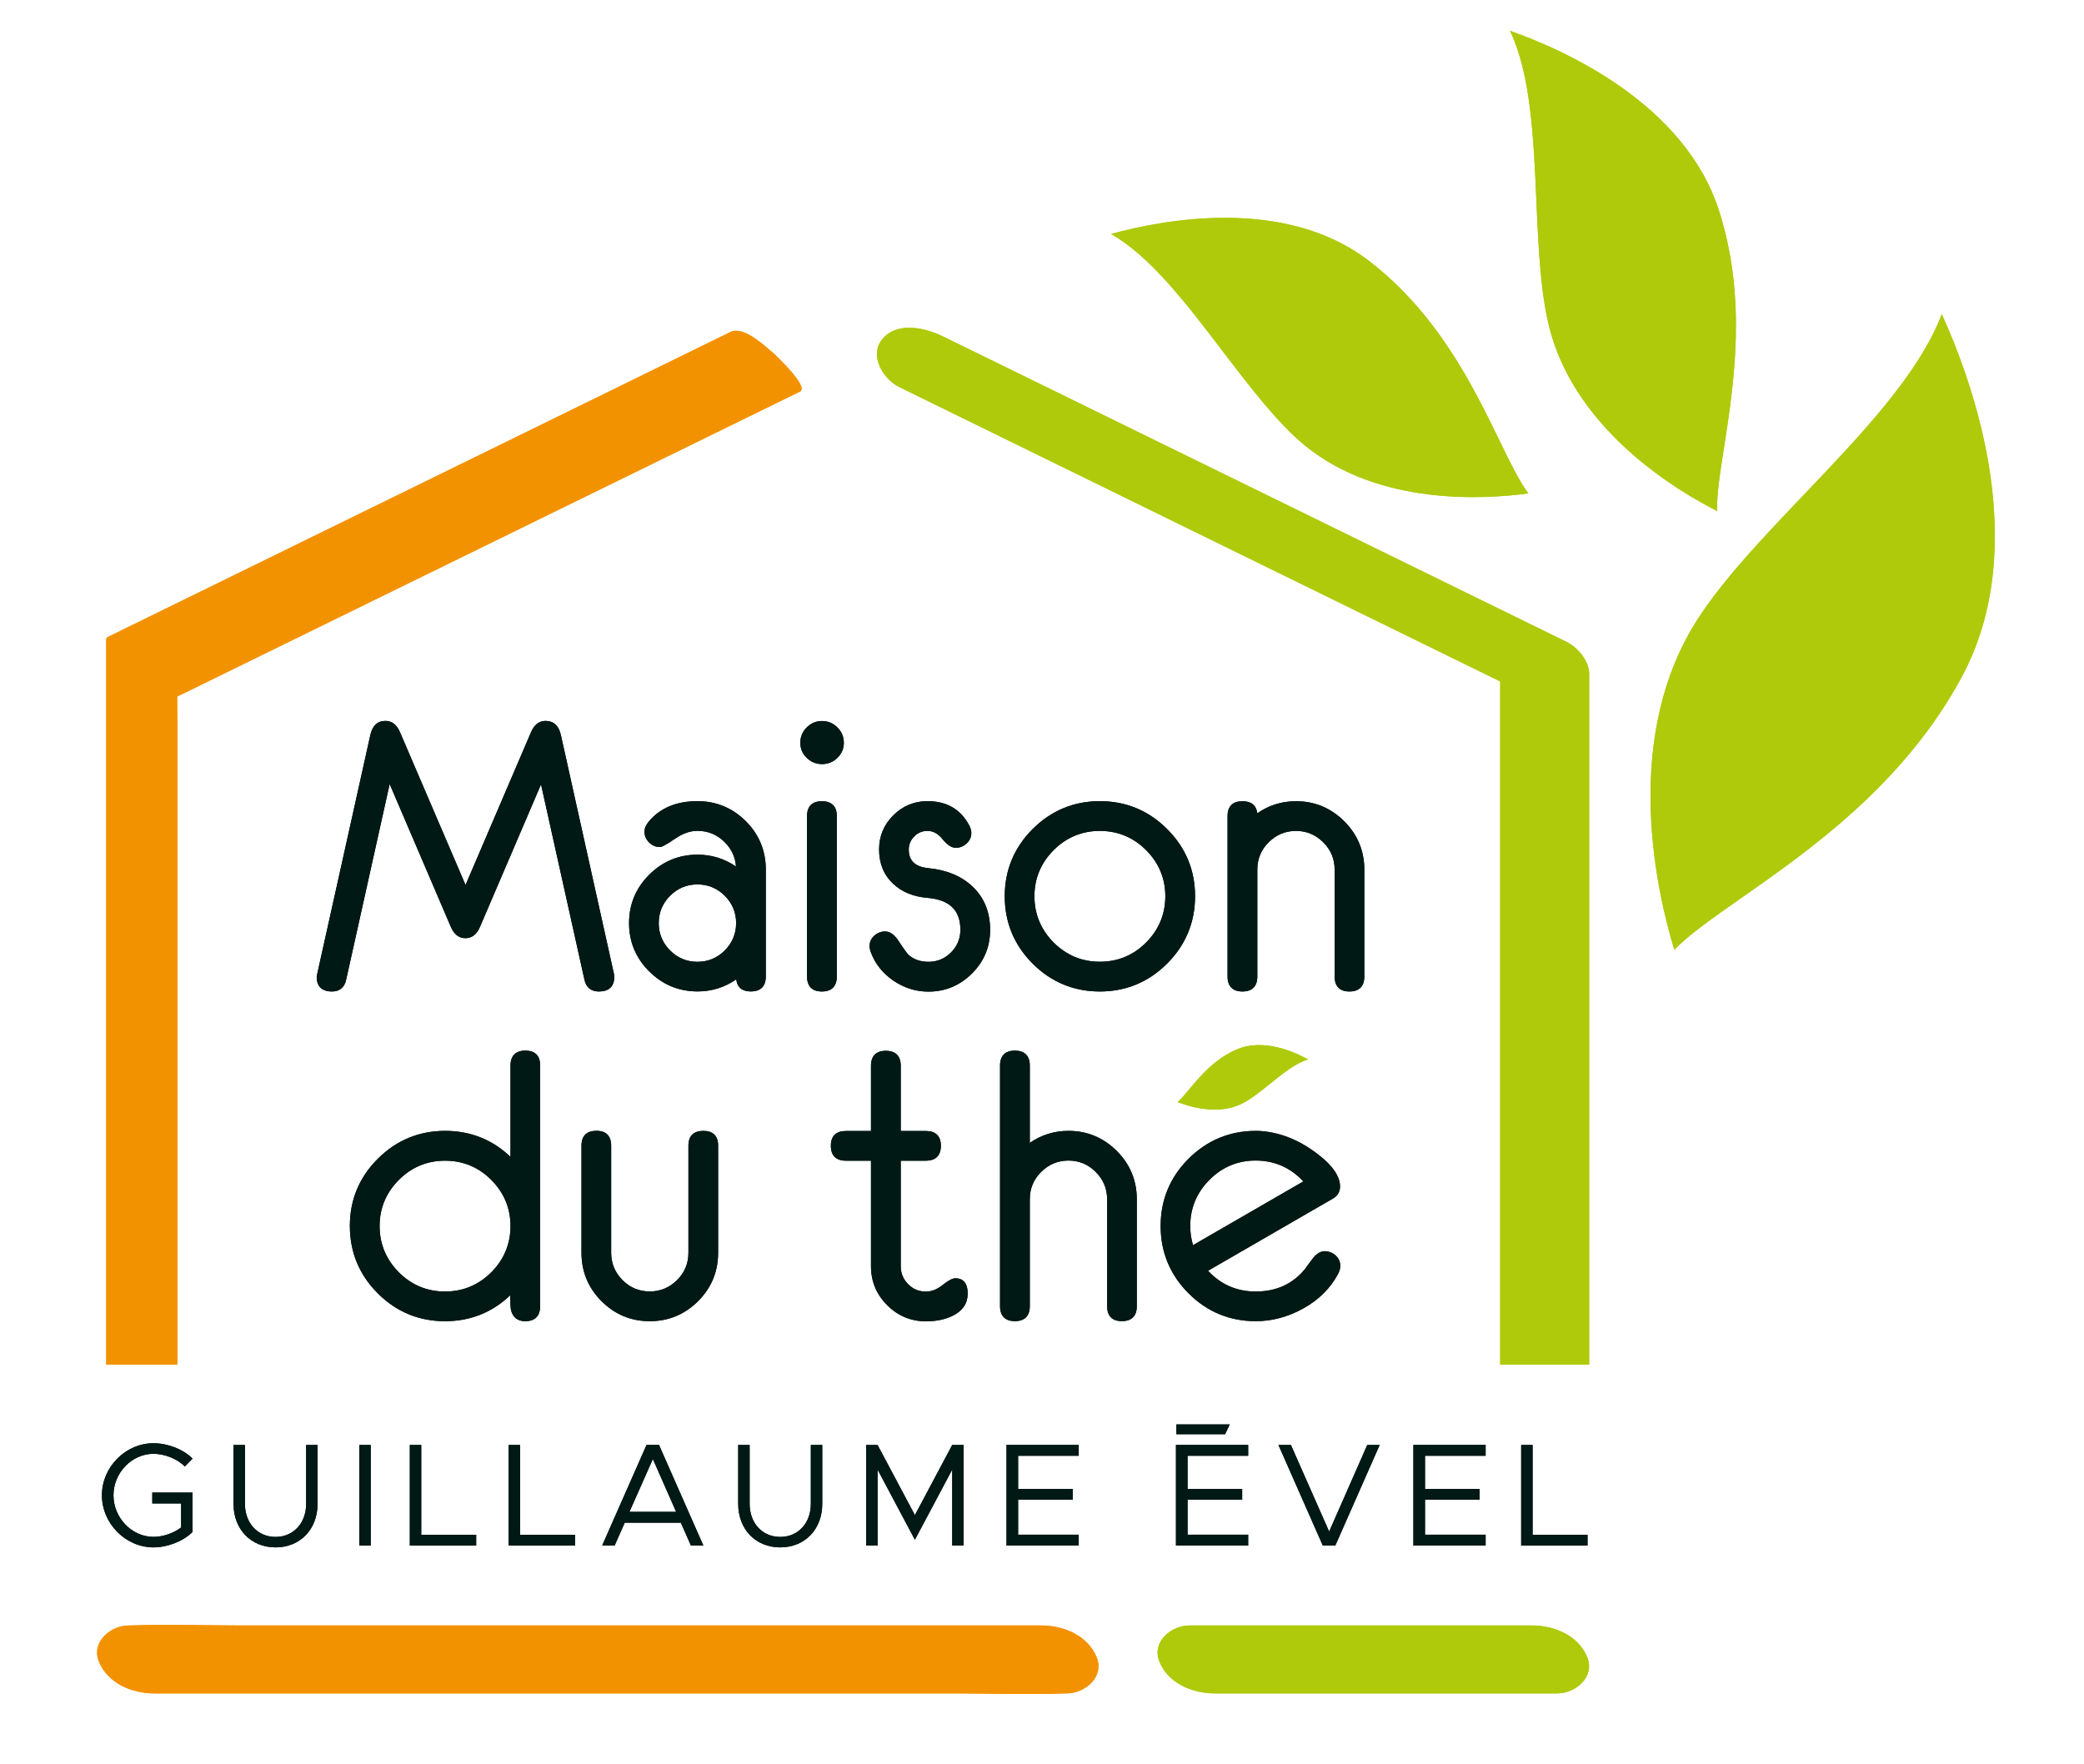 <?xml version="1.0" encoding="utf-8"?>
<!-- Generator: Adobe Illustrator 28.0.0, SVG Export Plug-In . SVG Version: 6.00 Build 0)  -->
<svg version="1.1" id="Calque_1" xmlns="http://www.w3.org/2000/svg" xmlns:xlink="http://www.w3.org/1999/xlink" x="0px" y="0px"
	 viewBox="0 0 319.4 270.38" style="enable-background:new 0 0 319.4 270.38;" xml:space="preserve">
<style type="text/css">
	.st0{fill:#AFCA0B;}
	.st1{fill:#F39200;}
	.st2{fill:#000F0B;}
	.st3{fill:#432918;}
	.st4{fill:#001915;}
</style>
<g>
	<g>
		<path class="st0" d="M234.8,249.11c-15.33,0-30.65,0-45.98,0c-2.17,0-4.34,0-6.5,0c-2.85,0-5.86,2.53-4.62,5.56
			c1.37,3.33,5.08,4.85,8.46,4.85c15.33,0,30.65,0,45.98,0c2.17,0,4.34,0,6.5,0c2.85,0,5.86-2.53,4.62-5.56
			C241.9,250.63,238.19,249.11,234.8,249.11L234.8,249.11z"/>
	</g>
	<g>
		<path class="st0" d="M240.07,98.36c-10.77-5.28-21.54-10.55-32.31-15.83c-17.16-8.4-34.31-16.81-51.47-25.21
			c-3.92-1.92-7.85-3.84-11.77-5.76c-2.73-1.34-6.99-2.33-9.28,0.4c-2.11,2.51,0.1,6.14,2.61,7.37
			c10.77,5.28,21.54,10.55,32.31,15.83c17.16,8.4,34.31,16.81,51.47,25.21c2.76,1.35,5.53,2.71,8.29,4.06c0,12.39,0,24.78,0,37.18
			c0,21.26,0,42.51,0,63.77c0,1.25,0,2.5,0,3.75h6.82h6.82c0-9.2,0-18.39,0-27.59c0-21.26,0-42.51,0-63.77c0-4.84,0-9.68,0-14.52
			C243.55,101.25,241.77,99.19,240.07,98.36z"/>
		<path class="st1" d="M118.46,54.06c-1.36-1.13-4.52-4.16-6.51-3.18c-10.77,5.28-21.54,10.55-32.31,15.83
			c-17.16,8.4-34.31,16.81-51.47,25.21c-3.92,1.92-7.76,3.8-11.68,5.72c-0.27,0.12-0.22,0.57-0.21,0.91c0,12.07,0,23.81,0,35.88
			c0,19.16,0,38.32,0,57.48c0,3.85,0,12.24,0,17.21h10.9c0-10.67,0-23,0-32.02c0-19.18,0-38.35,0-57.53c0-2.92,0-5.83,0-8.75
			c0-1.24-0.02-2.69-0.03-3.99c0-0.06,0-0.1,0.06-0.12c0,0,1.05-0.51,1.28-0.61c2-0.98,4-1.96,6-2.94
			c16.37-8.02,32.74-16.03,49.1-24.05c12.79-6.26,25.58-12.53,38.38-18.79c0.22-0.11,0.43-0.21,0.65-0.32
			C124.02,59.31,118.94,54.47,118.46,54.06z"/>
	</g>
	<g>
		<path class="st0" d="M170.29,35.86c6.03,3.43,11.63,10.78,17.08,17.93c4.15,5.44,8.44,11.07,12.62,14.48
			c11.43,9.33,27.74,8.24,34.25,7.34c-1.38-1.83-2.72-4.59-4.42-8.08c-4-8.23-9.49-19.5-20.05-27.58
			C196.85,30.06,178.16,33.69,170.29,35.86z"/>
	</g>
	<g>
		<path class="st0" d="M231.43,4.72c3.19,6.67,3.62,16.49,4.04,26.05c0.32,7.28,0.65,14.81,2.23,20.33
			c4.32,15.1,19.24,24.06,25.48,27.22c-0.09-2.44,0.41-5.66,1.05-9.75c1.5-9.63,3.56-22.82-0.77-36.29
			C258.17,15.8,239.63,7.61,231.43,4.72z"/>
	</g>
	<g>
		<path class="st0" d="M297.6,48.14c-3.43,9.12-12.38,18.5-21.08,27.63c-6.63,6.95-13.48,14.14-17.29,20.68
			c-10.42,17.9-5.31,40.27-2.62,49.1c2.24-2.31,5.76-4.78,10.23-7.91c10.53-7.37,24.95-17.45,33.81-33.87
			C311.49,83.69,302.35,58.57,297.6,48.14z"/>
	</g>
	<g>
		<path class="st2" d="M91.78,151.95c1.54,0,2.36-0.76,2.36-2.21c0-0.19-0.02-0.38-0.06-0.56l-8.12-36.55
			c-0.33-1.43-1.12-2.15-2.35-2.15c-0.98,0-1.73,0.58-2.22,1.72l-10.04,23.43L61.3,112.2c-0.49-1.14-1.24-1.72-2.22-1.72
			c-1.23,0-2.01,0.73-2.32,2.16l-8.12,36.52c-0.06,0.19-0.1,0.39-0.1,0.58c0,1.44,0.81,2.21,2.34,2.21c1.17,0,1.92-0.62,2.17-1.79
			l6.67-30l9.37,21.87c0.49,1.16,1.24,1.75,2.24,1.75c1,0,1.76-0.59,2.24-1.75l9.35-21.82l6.66,29.96
			C89.84,151.34,90.6,151.95,91.78,151.95z"/>
		<path class="st2" d="M106.9,122.78c-3.22,0-5.71,1.04-7.43,3.08c-0.47,0.55-0.7,1.09-0.7,1.59c0,0.63,0.24,1.18,0.7,1.65
			c0.47,0.47,1.02,0.71,1.65,0.71c0.23,0,0.71-0.15,2.35-1.28c1.15-0.8,2.3-1.2,3.43-1.2c1.62,0,3.03,0.59,4.18,1.74
			c1.04,1.05,1.62,2.3,1.72,3.73c-1.76-1.21-3.74-1.82-5.9-1.82c-2.87,0-5.36,1.04-7.41,3.08c-2.05,2.05-3.08,4.54-3.08,7.41
			s1.04,5.36,3.09,7.4c2.05,2.04,4.54,3.07,7.41,3.07c2.17,0,4.16-0.62,5.93-1.85c0.06,0.53,0.24,0.96,0.54,1.27
			c0.38,0.39,0.96,0.58,1.7,0.58c1.5,0,2.29-0.79,2.29-2.29v-16.4c0-2.87-1.03-5.37-3.07-7.41
			C112.26,123.82,109.77,122.78,106.9,122.78z M102.7,137.28c1.16-1.16,2.57-1.74,4.19-1.74c1.62,0,3.03,0.58,4.19,1.74
			c1.16,1.16,1.74,2.57,1.74,4.19c0,1.62-0.59,3.03-1.74,4.19c-1.16,1.16-2.57,1.74-4.19,1.74c-1.62,0-3.03-0.58-4.19-1.74
			c-1.16-1.16-1.74-2.57-1.74-4.19C100.96,139.85,101.54,138.44,102.7,137.28z"/>
		<path class="st2" d="M128.34,116.15c0.66-0.64,0.99-1.42,0.99-2.32c0-0.9-0.33-1.7-0.99-2.35c-0.65-0.65-1.44-0.98-2.35-0.98
			c-0.91,0-1.7,0.33-2.35,0.98c-0.65,0.65-0.98,1.44-0.98,2.35c0,0.91,0.33,1.69,0.99,2.32c0.65,0.63,1.44,0.95,2.35,0.95
			C126.9,117.1,127.69,116.78,128.34,116.15z"/>
		<path class="st2" d="M128.25,149.66v-24.61c0-1.48-0.79-2.26-2.28-2.26s-2.28,0.78-2.28,2.26v24.61c0,1.5,0.79,2.29,2.28,2.29
			S128.25,151.16,128.25,149.66z"/>
		<path class="st2" d="M142.29,133.05c-2.03-0.2-3.01-1.13-3.01-2.86c0-0.78,0.27-1.43,0.84-2c0.56-0.57,1.22-0.85,2.01-0.85
			c0.88,0,1.62,0.4,2.28,1.21c0.75,0.93,1.43,1.38,2.07,1.38c0.62,0,1.18-0.22,1.66-0.66c0.48-0.44,0.73-0.98,0.73-1.62
			c0-0.36-0.11-0.75-0.34-1.18c-1.3-2.45-3.44-3.69-6.38-3.69c-2.03,0-3.79,0.73-5.24,2.17c-1.45,1.44-2.18,3.2-2.18,5.24
			c0,2.15,0.73,3.92,2.17,5.26c1.33,1.25,3.1,1.98,5.25,2.15c3.39,0.29,5.04,1.89,5.04,4.9c0,1.34-0.48,2.5-1.43,3.46
			c-0.95,0.96-2.11,1.44-3.45,1.44c-1.31,0-2.36-0.39-3.14-1.14c-0.13-0.13-0.51-0.62-1.55-2.19c-0.59-0.87-1.25-1.32-1.97-1.32
			c-0.62,0-1.18,0.22-1.65,0.64c-0.48,0.43-0.73,0.97-0.73,1.6c0,0.27,0.06,0.57,0.18,0.9c0.65,1.79,1.82,3.26,3.46,4.39
			c1.64,1.12,3.45,1.69,5.39,1.69c2.57,0,4.81-0.93,6.66-2.77c1.85-1.84,2.79-4.09,2.79-6.68c0-2.74-0.92-4.99-2.73-6.68
			C147.33,134.25,145.06,133.32,142.29,133.05z"/>
		<path class="st2" d="M168.57,151.95c3.99,0,7.46-1.44,10.3-4.27c2.84-2.84,4.29-6.31,4.29-10.33c0-4-1.44-7.46-4.29-10.3
			c-2.84-2.84-6.31-4.27-10.3-4.27s-7.46,1.44-10.3,4.27c-2.84,2.84-4.28,6.3-4.28,10.3c0,4.02,1.44,7.49,4.28,10.33
			C161.11,150.52,164.58,151.95,168.57,151.95z M168.57,127.34c2.75,0,5.14,0.99,7.09,2.95c1.95,1.96,2.94,4.34,2.94,7.06
			c0,2.75-0.99,5.13-2.94,7.09c-1.95,1.96-4.34,2.95-7.09,2.95c-2.75,0-5.13-0.99-7.09-2.95c-1.95-1.96-2.94-4.35-2.94-7.09
			c0-2.73,0.99-5.1,2.94-7.06S165.82,127.34,168.57,127.34z"/>
		<path class="st2" d="M206.02,125.86c-2.05-2.04-4.53-3.07-7.38-3.07c-2.19,0-4.18,0.62-5.94,1.85c-0.15-1.21-0.92-1.85-2.27-1.85
			c-1.5,0-2.29,0.78-2.29,2.26v24.61c0,1.5,0.79,2.29,2.28,2.29s2.28-0.79,2.28-2.29v-16.4c0-1.62,0.58-3.03,1.74-4.18
			c1.16-1.15,2.57-1.74,4.19-1.74c1.61,0,3.01,0.59,4.17,1.74c1.16,1.15,1.75,2.56,1.75,4.18v16.4c0,1.5,0.78,2.29,2.26,2.29
			c1.5,0,2.29-0.79,2.29-2.29v-16.4C209.1,130.39,208.06,127.9,206.02,125.86z"/>
		<path class="st2" d="M80.52,161.01c-1.49,0-2.28,0.79-2.28,2.3v13.99c-2.76-2.65-6.13-3.99-10.02-3.99c-4,0-7.47,1.44-10.31,4.27
			c-2.85,2.84-4.29,6.3-4.29,10.3c0,4.02,1.44,7.49,4.28,10.33c2.84,2.84,6.31,4.27,10.3,4.27c3.88,0,7.24-1.34,10-3.98
			c0,1.17,0.04,1.92,0.12,2.28c0.27,1.11,1.02,1.7,2.17,1.7c1.5,0,2.29-0.79,2.29-2.29V163.3C82.8,161.8,82.01,161.01,80.52,161.01z
			 M68.21,197.93c-2.75,0-5.14-0.99-7.09-2.95c-1.95-1.96-2.94-4.35-2.94-7.09c0-2.73,0.99-5.1,2.94-7.06
			c1.95-1.96,4.34-2.95,7.09-2.95s5.14,0.99,7.09,2.95c1.95,1.96,2.94,4.34,2.94,7.06c0,2.75-0.99,5.13-2.94,7.09
			C73.35,196.93,70.96,197.93,68.21,197.93z"/>
		<path class="st2" d="M107.8,173.31c-1.5,0-2.29,0.78-2.29,2.27V192c0,1.62-0.58,3.03-1.74,4.18c-1.15,1.15-2.56,1.74-4.18,1.74
			c-1.62,0-3.03-0.58-4.18-1.74c-1.15-1.15-1.74-2.56-1.74-4.18v-16.43c0-1.48-0.78-2.27-2.26-2.27c-1.5,0-2.29,0.78-2.29,2.27V192
			c0,2.87,1.03,5.37,3.07,7.41c2.04,2.04,4.53,3.07,7.4,3.07c2.87,0,5.36-1.04,7.4-3.07c2.04-2.04,3.07-4.53,3.07-7.41v-16.43
			C110.07,174.09,109.28,173.31,107.8,173.31z"/>
		<path class="st2" d="M146.43,195.9c-0.45,0-1.11,0.35-2.01,1.07c-0.8,0.64-1.65,0.97-2.51,0.97c-1.08,0-1.97-0.37-2.73-1.14
			c-0.76-0.77-1.13-1.67-1.13-2.75v-16.17h3.86c1.5,0,2.29-0.79,2.29-2.29c0-1.48-0.79-2.26-2.29-2.26h-3.86v-10
			c0-1.5-0.79-2.29-2.28-2.29s-2.28,0.79-2.28,2.29v10h-3.86c-1.5,0-2.29,0.78-2.29,2.26c0,1.5,0.79,2.29,2.29,2.29h3.86v16.17
			c0,2.31,0.83,4.32,2.48,5.97c1.64,1.65,3.65,2.48,5.96,2.48c1.57,0,2.95-0.29,4.11-0.87c1.51-0.75,2.27-1.89,2.27-3.37
			C148.31,196.3,147.29,195.9,146.43,195.9z"/>
		<path class="st2" d="M163.76,173.31c-2.18,0-4.17,0.62-5.93,1.84v-11.84c0-1.5-0.79-2.3-2.28-2.3c-1.49,0-2.28,0.79-2.28,2.29
			v36.88c0,1.5,0.79,2.29,2.28,2.29c1.49,0,2.28-0.79,2.28-2.29v-16.4c0-1.62,0.58-3.03,1.74-4.18c1.15-1.15,2.56-1.74,4.19-1.74
			c1.61,0,3.01,0.58,4.17,1.74c1.16,1.16,1.75,2.56,1.75,4.18v16.4c0,1.5,0.78,2.29,2.26,2.29c1.5,0,2.29-0.79,2.29-2.29v-16.4
			c0-2.87-1.04-5.37-3.09-7.41C169.1,174.34,166.62,173.31,163.76,173.31z"/>
		<path class="st3" d="M203.03,191.75c-0.66,0-1.28,0.39-1.86,1.15c-0.57,0.75-0.94,1.26-1.17,1.59c-1.86,2.28-4.4,3.44-7.54,3.44
			c-2.9,0-5.36-1.07-7.31-3.18l19.1-11.04c0.75-0.42,1.13-1.05,1.13-1.87c0-1.52-1.08-3.14-3.22-4.81c-1.69-1.33-3.44-2.31-5.2-2.92
			c-1.56-0.53-3.07-0.8-4.5-0.8c-3.99,0-7.46,1.44-10.3,4.27c-2.84,2.84-4.28,6.3-4.28,10.3c0,4.02,1.44,7.49,4.28,10.33
			c2.84,2.84,6.31,4.27,10.3,4.27c2.53,0,5-0.67,7.35-1.99c2.35-1.32,4.13-3.1,5.3-5.31c0.2-0.43,0.31-0.82,0.31-1.17
			c0-0.63-0.24-1.17-0.72-1.61C204.21,191.97,203.65,191.75,203.03,191.75z M192.44,177.86c2.89,0,5.35,1.08,7.31,3.2l-16.9,9.76
			c-0.29-0.94-0.43-1.93-0.43-2.93c0-2.73,0.99-5.11,2.94-7.07C187.32,178.85,189.7,177.86,192.44,177.86z"/>
	</g>
	<g>
		<path class="st0" d="M189.5,160.85c-3.4,1.48-5.64,4.18-7.28,6.14c-0.69,0.83-1.24,1.49-1.74,1.9c1.71,0.68,6.06,2.06,9.78,0.29
			c1.36-0.65,2.9-1.89,4.39-3.09c1.95-1.57,3.96-3.19,5.83-3.72C198.5,161.26,193.67,159.03,189.5,160.85z"/>
	</g>
	<g>
		<g>
			<g>
				<path class="st2" d="M23.34,228.74h6.17v6.04c-1.44,1.44-3.86,2.36-5.99,2.36c-4.27,0-7.9-3.66-7.9-7.99
					c0-4.33,3.64-7.97,7.9-7.97c2.13,0,4.56,0.9,5.99,2.36l-1.19,1.21c-1.12-1.19-3.12-1.95-4.8-1.95c-3.32,0-6.13,2.92-6.13,6.35
					c0,3.46,2.81,6.38,6.13,6.38c1.44,0,3.1-0.56,4.24-1.44v-3.68h-4.42V228.74z"/>
				<path class="st2" d="M35.79,230.47v-9.02h1.75v9.02c0,2.96,1.95,5.07,4.69,5.07c2.74,0,4.69-2.11,4.69-5.07v-9.02h1.75v9.02
					c0,3.91-2.67,6.67-6.44,6.67C38.47,237.14,35.79,234.38,35.79,230.47z"/>
				<path class="st2" d="M55.07,221.45h1.75v15.42h-1.75V221.45z"/>
				<path class="st2" d="M72.98,235.21v1.66H62.81v-15.42h1.75v13.76H72.98z"/>
				<path class="st2" d="M88.13,235.21v1.66H77.96v-15.42h1.75v13.76H88.13z"/>
				<path class="st2" d="M104.35,233.36h-8.6l-1.55,3.5h-1.91l6.8-15.42H101l6.8,15.42h-1.91L104.35,233.36z M103.63,231.7
					l-3.57-8.1l-3.59,8.1H103.63z"/>
				<path class="st2" d="M113.14,230.47v-9.02h1.75v9.02c0,2.96,1.95,5.07,4.69,5.07c2.74,0,4.69-2.11,4.69-5.07v-9.02h1.75v9.02
					c0,3.91-2.67,6.67-6.44,6.67C115.81,237.14,113.14,234.38,113.14,230.47z"/>
				<path class="st2" d="M132.75,221.45h1.75l5.72,10.75l5.72-10.75h1.75v15.42h-1.75v-11.65l-5.72,10.75l-5.72-10.75v11.65h-1.75
					V221.45z"/>
				<path class="st2" d="M156.04,223.11v5.07h8.37v1.66h-8.37v5.36h9.29v1.66h-11.07v-15.42h11.07v1.66H156.04z"/>
				<path class="st2" d="M182.01,223.11v5.07h8.37v1.66h-8.37v5.36h9.29v1.66h-11.07v-15.42h11.07v1.66H182.01z"/>
				<path class="st2" d="M211.45,221.45l-6.8,15.42h-1.91l-6.8-15.42h1.91l5.86,13.27l5.84-13.27H211.45z"/>
				<path class="st2" d="M218.4,223.11v5.07h8.37v1.66h-8.37v5.36h9.29v1.66h-11.07v-15.42h11.07v1.66H218.4z"/>
				<path class="st2" d="M243.31,235.21v1.66h-10.17v-15.42h1.75v13.76H243.31z"/>
			</g>
		</g>
		<polygon class="st2" points="187.76,219.8 180.3,219.8 180.3,218.3 188.47,218.3 		"/>
	</g>
	<g>
		<path class="st1" d="M159.61,249.11c-4.64,0-9.28,0-13.92,0c-11.14,0-22.28,0-33.42,0c-13.47,0-26.95,0-40.42,0
			c-11.6,0-23.2,0-34.8,0c-5.66,0-11.36-0.2-17.02,0c-0.08,0-0.16,0-0.24,0c-2.85,0-5.86,2.53-4.62,5.56
			c1.37,3.33,5.08,4.85,8.46,4.85c4.64,0,9.28,0,13.92,0c11.14,0,22.28,0,33.42,0c13.47,0,26.95,0,40.42,0c11.6,0,23.2,0,34.8,0
			c5.66,0,11.36,0.2,17.02,0c0.08,0,0.16,0,0.24,0c2.85,0,5.86-2.53,4.62-5.56C166.7,250.63,162.99,249.11,159.61,249.11
			L159.61,249.11z"/>
	</g>
</g>
<g>
	<g>
		<path class="st0" d="M234.8,249.11c-15.33,0-30.65,0-45.98,0c-2.17,0-4.34,0-6.5,0c-2.85,0-5.86,2.53-4.62,5.56
			c1.37,3.33,5.08,4.85,8.46,4.85c15.33,0,30.65,0,45.98,0c2.17,0,4.34,0,6.5,0c2.85,0,5.86-2.53,4.62-5.56
			C241.9,250.63,238.19,249.11,234.8,249.11L234.8,249.11z"/>
	</g>
	<g>
		<path class="st0" d="M240.07,98.36c-10.77-5.28-21.54-10.55-32.31-15.83c-17.16-8.4-34.31-16.81-51.47-25.21
			c-3.92-1.92-7.85-3.84-11.77-5.76c-2.73-1.34-6.99-2.33-9.28,0.4c-2.11,2.51,0.1,6.14,2.61,7.37
			c10.77,5.28,21.54,10.55,32.31,15.83c17.16,8.4,34.31,16.81,51.47,25.21c2.76,1.35,5.53,2.71,8.29,4.06c0,12.39,0,24.78,0,37.18
			c0,21.26,0,42.51,0,63.77c0,1.25,0,2.5,0,3.75h6.82h6.82c0-9.2,0-18.39,0-27.59c0-21.26,0-42.51,0-63.77c0-4.84,0-9.68,0-14.52
			C243.55,101.25,241.77,99.19,240.07,98.36z"/>
		<path class="st1" d="M118.46,54.06c-1.36-1.13-4.52-4.16-6.51-3.18c-10.77,5.28-21.54,10.55-32.31,15.83
			c-17.16,8.4-34.31,16.81-51.47,25.21c-3.92,1.92-7.76,3.8-11.68,5.72c-0.27,0.12-0.22,0.57-0.21,0.91c0,12.07,0,23.81,0,35.88
			c0,19.16,0,38.32,0,57.48c0,3.85,0,12.24,0,17.21h10.9c0-10.67,0-23,0-32.02c0-19.18,0-38.35,0-57.53c0-2.92,0-5.83,0-8.75
			c0-1.24-0.02-2.69-0.03-3.99c0-0.06,0-0.1,0.06-0.12c0,0,1.05-0.51,1.28-0.61c2-0.98,4-1.96,6-2.94
			c16.37-8.02,32.74-16.03,49.1-24.05c12.79-6.26,25.58-12.53,38.38-18.79c0.22-0.11,0.43-0.21,0.65-0.32
			C124.02,59.31,118.94,54.47,118.46,54.06z"/>
	</g>
	<g>
		<path class="st0" d="M170.29,35.86c6.03,3.43,11.63,10.78,17.08,17.93c4.15,5.44,8.44,11.07,12.62,14.48
			c11.43,9.33,27.74,8.24,34.25,7.34c-1.38-1.83-2.72-4.59-4.42-8.08c-4-8.23-9.49-19.5-20.05-27.58
			C196.85,30.06,178.16,33.69,170.29,35.86z"/>
	</g>
	<g>
		<path class="st0" d="M231.43,4.72c3.19,6.67,3.62,16.49,4.04,26.05c0.32,7.28,0.65,14.81,2.23,20.33
			c4.32,15.1,19.24,24.06,25.48,27.22c-0.09-2.44,0.41-5.66,1.05-9.75c1.5-9.63,3.56-22.82-0.77-36.29
			C258.17,15.8,239.63,7.61,231.43,4.72z"/>
	</g>
	<g>
		<path class="st0" d="M297.6,48.14c-3.43,9.12-12.38,18.5-21.08,27.63c-6.63,6.95-13.48,14.14-17.29,20.68
			c-10.42,17.9-5.31,40.27-2.62,49.1c2.24-2.31,5.76-4.78,10.23-7.91c10.53-7.37,24.95-17.45,33.81-33.87
			C311.49,83.69,302.35,58.57,297.6,48.14z"/>
	</g>
	<g>
		<path class="st4" d="M91.78,151.95c1.54,0,2.36-0.76,2.36-2.21c0-0.19-0.02-0.38-0.06-0.56l-8.12-36.55
			c-0.33-1.43-1.12-2.15-2.35-2.15c-0.98,0-1.73,0.58-2.22,1.72l-10.04,23.43L61.3,112.2c-0.49-1.14-1.24-1.72-2.22-1.72
			c-1.23,0-2.01,0.73-2.32,2.16l-8.12,36.52c-0.06,0.19-0.1,0.39-0.1,0.58c0,1.44,0.81,2.21,2.34,2.21c1.17,0,1.92-0.62,2.17-1.79
			l6.67-30l9.37,21.87c0.49,1.16,1.24,1.75,2.24,1.75c1,0,1.76-0.59,2.24-1.75l9.35-21.82l6.66,29.96
			C89.84,151.34,90.6,151.95,91.78,151.95z"/>
		<path class="st4" d="M106.9,122.78c-3.22,0-5.71,1.04-7.43,3.08c-0.47,0.55-0.7,1.09-0.7,1.59c0,0.63,0.24,1.18,0.7,1.65
			c0.47,0.47,1.02,0.71,1.65,0.71c0.23,0,0.71-0.15,2.35-1.28c1.15-0.8,2.3-1.2,3.43-1.2c1.62,0,3.03,0.59,4.18,1.74
			c1.04,1.05,1.62,2.3,1.72,3.73c-1.76-1.21-3.74-1.82-5.9-1.82c-2.87,0-5.36,1.04-7.41,3.08c-2.05,2.05-3.08,4.54-3.08,7.41
			s1.04,5.36,3.09,7.4c2.05,2.04,4.54,3.07,7.41,3.07c2.17,0,4.16-0.62,5.93-1.85c0.06,0.53,0.24,0.96,0.54,1.27
			c0.38,0.39,0.96,0.58,1.7,0.58c1.5,0,2.29-0.79,2.29-2.29v-16.4c0-2.87-1.03-5.37-3.07-7.41
			C112.26,123.82,109.77,122.78,106.9,122.78z M102.7,137.28c1.16-1.16,2.57-1.74,4.19-1.74c1.62,0,3.03,0.58,4.19,1.74
			c1.16,1.16,1.74,2.57,1.74,4.19c0,1.62-0.59,3.03-1.74,4.19c-1.16,1.16-2.57,1.74-4.19,1.74c-1.62,0-3.03-0.58-4.19-1.74
			c-1.16-1.16-1.74-2.57-1.74-4.19C100.96,139.85,101.54,138.44,102.7,137.28z"/>
		<path class="st4" d="M128.34,116.15c0.66-0.64,0.99-1.42,0.99-2.32c0-0.9-0.33-1.7-0.99-2.35c-0.65-0.65-1.44-0.98-2.35-0.98
			c-0.91,0-1.7,0.33-2.35,0.98c-0.65,0.65-0.98,1.44-0.98,2.35c0,0.91,0.33,1.69,0.99,2.32c0.65,0.63,1.44,0.95,2.35,0.95
			C126.9,117.1,127.69,116.78,128.34,116.15z"/>
		<path class="st4" d="M128.25,149.66v-24.61c0-1.48-0.79-2.26-2.28-2.26s-2.28,0.78-2.28,2.26v24.61c0,1.5,0.79,2.29,2.28,2.29
			S128.25,151.16,128.25,149.66z"/>
		<path class="st4" d="M142.29,133.05c-2.03-0.2-3.01-1.13-3.01-2.86c0-0.78,0.27-1.43,0.84-2c0.56-0.57,1.22-0.85,2.01-0.85
			c0.88,0,1.62,0.4,2.28,1.21c0.75,0.93,1.43,1.38,2.07,1.38c0.62,0,1.18-0.22,1.66-0.66c0.48-0.44,0.73-0.98,0.73-1.62
			c0-0.36-0.11-0.75-0.34-1.18c-1.3-2.45-3.44-3.69-6.38-3.69c-2.03,0-3.79,0.73-5.24,2.17c-1.45,1.44-2.18,3.2-2.18,5.24
			c0,2.15,0.73,3.92,2.17,5.26c1.33,1.25,3.1,1.98,5.25,2.15c3.39,0.29,5.04,1.89,5.04,4.9c0,1.34-0.48,2.5-1.43,3.46
			c-0.95,0.96-2.11,1.44-3.45,1.44c-1.31,0-2.36-0.39-3.14-1.14c-0.13-0.13-0.51-0.62-1.55-2.19c-0.59-0.87-1.25-1.32-1.97-1.32
			c-0.62,0-1.18,0.22-1.65,0.64c-0.48,0.43-0.73,0.97-0.73,1.6c0,0.27,0.06,0.57,0.18,0.9c0.65,1.79,1.82,3.26,3.46,4.39
			c1.64,1.12,3.45,1.69,5.39,1.69c2.57,0,4.81-0.93,6.66-2.77c1.85-1.84,2.79-4.09,2.79-6.68c0-2.74-0.92-4.99-2.73-6.68
			C147.33,134.25,145.06,133.32,142.29,133.05z"/>
		<path class="st4" d="M168.57,151.95c3.99,0,7.46-1.44,10.3-4.27c2.84-2.84,4.29-6.31,4.29-10.33c0-4-1.44-7.46-4.29-10.3
			c-2.84-2.84-6.31-4.27-10.3-4.27s-7.46,1.44-10.3,4.27c-2.84,2.84-4.28,6.3-4.28,10.3c0,4.02,1.44,7.49,4.28,10.33
			C161.11,150.52,164.58,151.95,168.57,151.95z M168.57,127.34c2.75,0,5.14,0.99,7.09,2.95c1.95,1.96,2.94,4.34,2.94,7.06
			c0,2.75-0.99,5.13-2.94,7.09c-1.95,1.96-4.34,2.95-7.09,2.95c-2.75,0-5.13-0.99-7.09-2.95c-1.95-1.96-2.94-4.35-2.94-7.09
			c0-2.73,0.99-5.1,2.94-7.06S165.82,127.34,168.57,127.34z"/>
		<path class="st4" d="M206.02,125.86c-2.05-2.04-4.53-3.07-7.38-3.07c-2.19,0-4.18,0.62-5.94,1.85c-0.15-1.21-0.92-1.85-2.27-1.85
			c-1.5,0-2.29,0.78-2.29,2.26v24.61c0,1.5,0.79,2.29,2.28,2.29s2.28-0.79,2.28-2.29v-16.4c0-1.62,0.58-3.03,1.74-4.18
			c1.16-1.15,2.57-1.74,4.19-1.74c1.61,0,3.01,0.59,4.17,1.74c1.16,1.15,1.75,2.56,1.75,4.18v16.4c0,1.5,0.78,2.29,2.26,2.29
			c1.5,0,2.29-0.79,2.29-2.29v-16.4C209.1,130.39,208.06,127.9,206.02,125.86z"/>
		<path class="st4" d="M80.52,161.01c-1.49,0-2.28,0.79-2.28,2.3v13.99c-2.76-2.65-6.13-3.99-10.02-3.99c-4,0-7.47,1.44-10.31,4.27
			c-2.85,2.84-4.29,6.3-4.29,10.3c0,4.02,1.44,7.49,4.28,10.33c2.84,2.84,6.31,4.27,10.3,4.27c3.88,0,7.24-1.34,10-3.98
			c0,1.17,0.04,1.92,0.12,2.28c0.27,1.11,1.02,1.7,2.17,1.7c1.5,0,2.29-0.79,2.29-2.29V163.3C82.8,161.8,82.01,161.01,80.52,161.01z
			 M68.21,197.93c-2.75,0-5.14-0.99-7.09-2.95c-1.95-1.96-2.94-4.35-2.94-7.09c0-2.73,0.99-5.1,2.94-7.06
			c1.95-1.96,4.34-2.95,7.09-2.95s5.14,0.99,7.09,2.95c1.95,1.96,2.94,4.34,2.94,7.06c0,2.75-0.99,5.13-2.94,7.09
			C73.35,196.93,70.96,197.93,68.21,197.93z"/>
		<path class="st4" d="M107.8,173.31c-1.5,0-2.29,0.78-2.29,2.27V192c0,1.62-0.58,3.03-1.74,4.18c-1.15,1.15-2.56,1.74-4.18,1.74
			c-1.62,0-3.03-0.58-4.18-1.74c-1.15-1.15-1.74-2.56-1.74-4.18v-16.43c0-1.48-0.78-2.27-2.26-2.27c-1.5,0-2.29,0.78-2.29,2.27V192
			c0,2.87,1.03,5.37,3.07,7.41c2.04,2.04,4.53,3.07,7.4,3.07c2.87,0,5.36-1.04,7.4-3.07c2.04-2.04,3.07-4.53,3.07-7.41v-16.43
			C110.07,174.09,109.28,173.31,107.8,173.31z"/>
		<path class="st4" d="M146.43,195.9c-0.45,0-1.11,0.35-2.01,1.07c-0.8,0.64-1.65,0.97-2.51,0.97c-1.08,0-1.97-0.37-2.73-1.14
			c-0.76-0.77-1.13-1.67-1.13-2.75v-16.17h3.86c1.5,0,2.29-0.79,2.29-2.29c0-1.48-0.79-2.26-2.29-2.26h-3.86v-10
			c0-1.5-0.79-2.29-2.28-2.29s-2.28,0.79-2.28,2.29v10h-3.86c-1.5,0-2.29,0.78-2.29,2.26c0,1.5,0.79,2.29,2.29,2.29h3.86v16.17
			c0,2.31,0.83,4.32,2.48,5.97c1.64,1.65,3.65,2.48,5.96,2.48c1.57,0,2.95-0.29,4.11-0.87c1.51-0.75,2.27-1.89,2.27-3.37
			C148.31,196.3,147.29,195.9,146.43,195.9z"/>
		<path class="st4" d="M163.76,173.31c-2.18,0-4.17,0.62-5.93,1.84v-11.84c0-1.5-0.79-2.3-2.28-2.3c-1.49,0-2.28,0.79-2.28,2.29
			v36.88c0,1.5,0.79,2.29,2.28,2.29c1.49,0,2.28-0.79,2.28-2.29v-16.4c0-1.62,0.58-3.03,1.74-4.18c1.15-1.15,2.56-1.74,4.19-1.74
			c1.61,0,3.01,0.58,4.17,1.74c1.16,1.16,1.75,2.56,1.75,4.18v16.4c0,1.5,0.78,2.29,2.26,2.29c1.5,0,2.29-0.79,2.29-2.29v-16.4
			c0-2.87-1.04-5.37-3.09-7.41C169.1,174.34,166.62,173.31,163.76,173.31z"/>
		<path class="st4" d="M203.03,191.75c-0.66,0-1.28,0.39-1.86,1.15c-0.57,0.75-0.94,1.26-1.17,1.59c-1.86,2.28-4.4,3.44-7.54,3.44
			c-2.9,0-5.36-1.07-7.31-3.18l19.1-11.04c0.75-0.42,1.13-1.05,1.13-1.87c0-1.52-1.08-3.14-3.22-4.81c-1.69-1.33-3.44-2.31-5.2-2.92
			c-1.56-0.53-3.07-0.8-4.5-0.8c-3.99,0-7.46,1.44-10.3,4.27c-2.84,2.84-4.28,6.3-4.28,10.3c0,4.02,1.44,7.49,4.28,10.33
			c2.84,2.84,6.31,4.27,10.3,4.27c2.53,0,5-0.67,7.35-1.99c2.35-1.32,4.13-3.1,5.3-5.31c0.2-0.43,0.31-0.82,0.31-1.17
			c0-0.63-0.24-1.17-0.72-1.61C204.21,191.97,203.65,191.75,203.03,191.75z M192.44,177.86c2.89,0,5.35,1.08,7.31,3.2l-16.9,9.76
			c-0.29-0.94-0.43-1.93-0.43-2.93c0-2.73,0.99-5.11,2.94-7.07C187.32,178.85,189.7,177.86,192.44,177.86z"/>
	</g>
	<g>
		<path class="st0" d="M189.5,160.85c-3.4,1.48-5.64,4.18-7.28,6.14c-0.69,0.83-1.24,1.49-1.74,1.9c1.71,0.68,6.06,2.06,9.78,0.29
			c1.36-0.65,2.9-1.89,4.39-3.09c1.95-1.57,3.96-3.19,5.83-3.72C198.5,161.26,193.67,159.03,189.5,160.85z"/>
	</g>
	<g>
		<g>
			<g>
				<path class="st4" d="M23.34,228.74h6.17v6.04c-1.44,1.44-3.86,2.36-5.99,2.36c-4.27,0-7.9-3.66-7.9-7.99
					c0-4.33,3.64-7.97,7.9-7.97c2.13,0,4.56,0.9,5.99,2.36l-1.19,1.21c-1.12-1.19-3.12-1.95-4.8-1.95c-3.32,0-6.13,2.92-6.13,6.35
					c0,3.46,2.81,6.38,6.13,6.38c1.44,0,3.1-0.56,4.24-1.44v-3.68h-4.42V228.74z"/>
				<path class="st4" d="M35.79,230.47v-9.02h1.75v9.02c0,2.96,1.95,5.07,4.69,5.07c2.74,0,4.69-2.11,4.69-5.07v-9.02h1.75v9.02
					c0,3.91-2.67,6.67-6.44,6.67C38.47,237.14,35.79,234.38,35.79,230.47z"/>
				<path class="st4" d="M55.07,221.45h1.75v15.42h-1.75V221.45z"/>
				<path class="st4" d="M72.98,235.21v1.66H62.81v-15.42h1.75v13.76H72.98z"/>
				<path class="st4" d="M88.13,235.21v1.66H77.96v-15.42h1.75v13.76H88.13z"/>
				<path class="st4" d="M104.35,233.36h-8.6l-1.55,3.5h-1.91l6.8-15.42H101l6.8,15.42h-1.91L104.35,233.36z M103.63,231.7
					l-3.57-8.1l-3.59,8.1H103.63z"/>
				<path class="st4" d="M113.14,230.47v-9.02h1.75v9.02c0,2.96,1.95,5.07,4.69,5.07c2.74,0,4.69-2.11,4.69-5.07v-9.02h1.75v9.02
					c0,3.91-2.67,6.67-6.44,6.67C115.81,237.14,113.14,234.38,113.14,230.47z"/>
				<path class="st4" d="M132.75,221.45h1.75l5.72,10.75l5.72-10.75h1.75v15.42h-1.75v-11.65l-5.72,10.75l-5.72-10.75v11.65h-1.75
					V221.45z"/>
				<path class="st4" d="M156.04,223.11v5.07h8.37v1.66h-8.37v5.36h9.29v1.66h-11.07v-15.42h11.07v1.66H156.04z"/>
				<path class="st4" d="M182.01,223.11v5.07h8.37v1.66h-8.37v5.36h9.29v1.66h-11.07v-15.42h11.07v1.66H182.01z"/>
				<path class="st4" d="M211.45,221.45l-6.8,15.42h-1.91l-6.8-15.42h1.91l5.86,13.27l5.84-13.27H211.45z"/>
				<path class="st4" d="M218.4,223.11v5.07h8.37v1.66h-8.37v5.36h9.29v1.66h-11.07v-15.42h11.07v1.66H218.4z"/>
				<path class="st4" d="M243.31,235.21v1.66h-10.17v-15.42h1.75v13.76H243.31z"/>
			</g>
		</g>
		<polygon class="st4" points="187.76,219.8 180.3,219.8 180.3,218.3 188.47,218.3 		"/>
	</g>
	<g>
		<path class="st1" d="M159.61,249.11c-4.64,0-9.28,0-13.92,0c-11.14,0-22.28,0-33.42,0c-13.47,0-26.95,0-40.42,0
			c-11.6,0-23.2,0-34.8,0c-5.66,0-11.36-0.2-17.02,0c-0.08,0-0.16,0-0.24,0c-2.85,0-5.86,2.53-4.62,5.56
			c1.37,3.33,5.08,4.85,8.46,4.85c4.64,0,9.28,0,13.92,0c11.14,0,22.28,0,33.42,0c13.47,0,26.95,0,40.42,0c11.6,0,23.2,0,34.8,0
			c5.66,0,11.36,0.2,17.02,0c0.08,0,0.16,0,0.24,0c2.85,0,5.86-2.53,4.62-5.56C166.7,250.63,162.99,249.11,159.61,249.11
			L159.61,249.11z"/>
	</g>
</g>
</svg>
